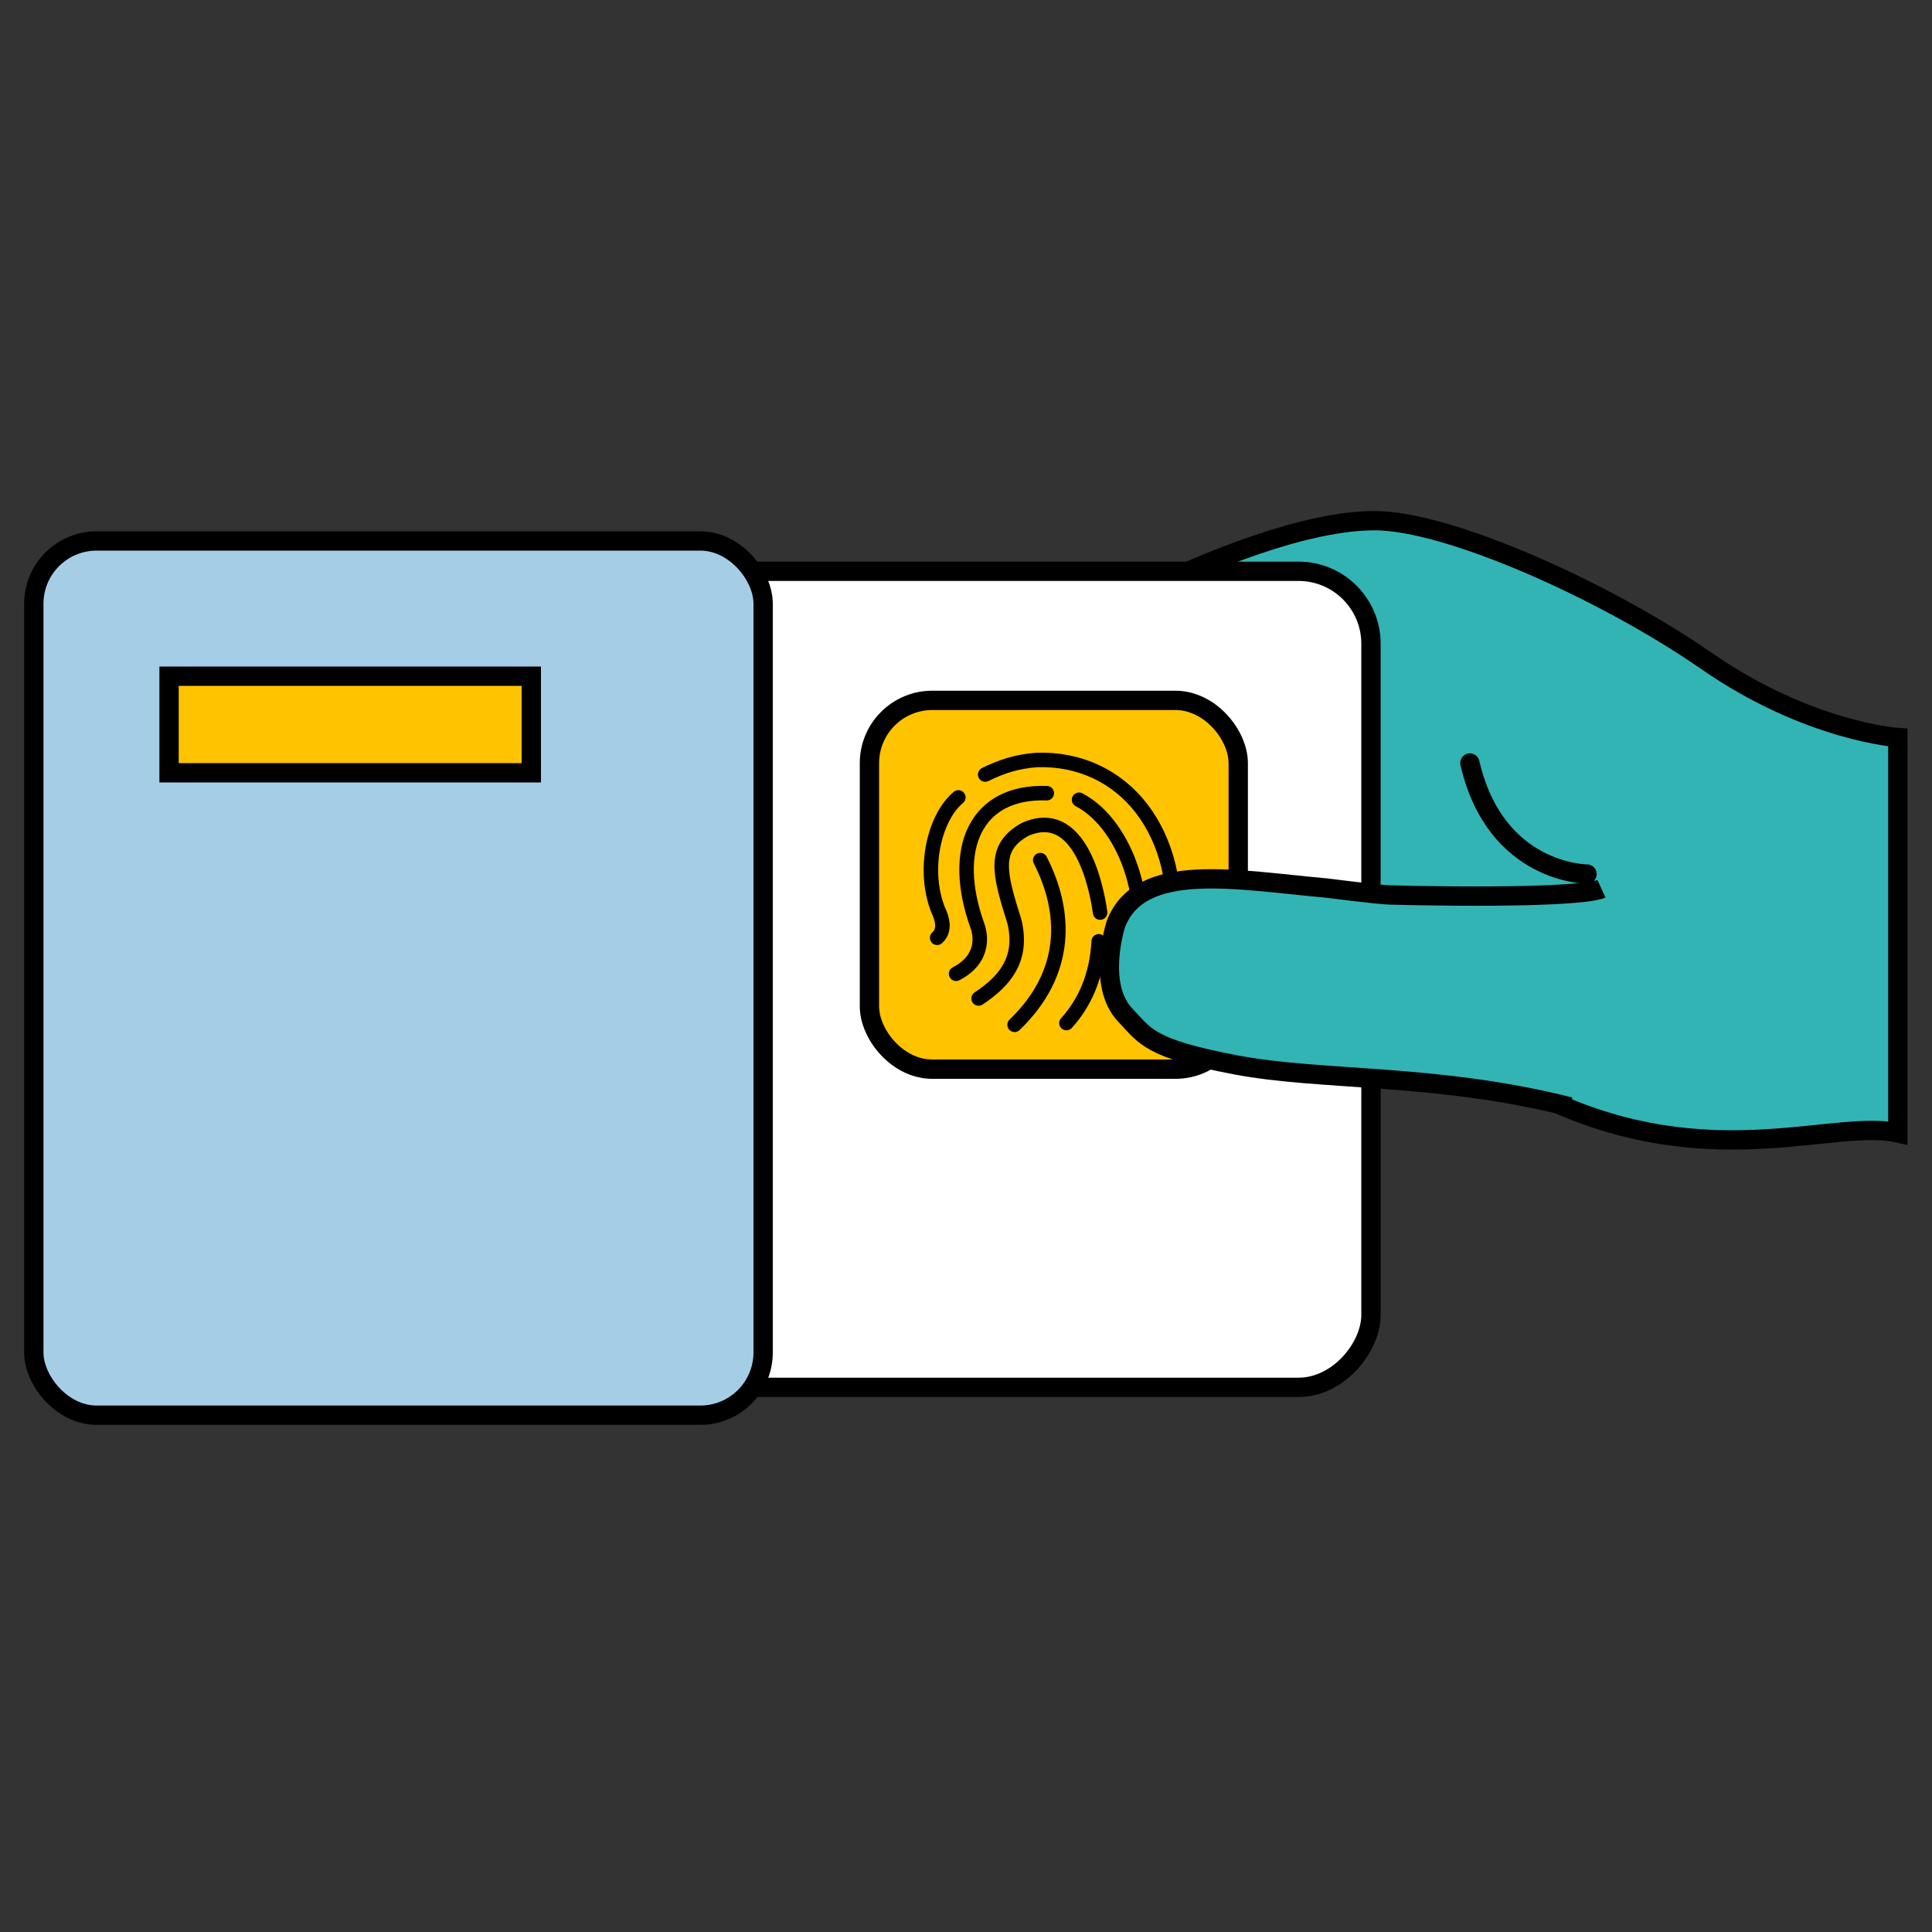 <svg width="80" height="80" viewBox="0 0 80 80" fill="none" xmlns="http://www.w3.org/2000/svg">
  <rect x="0" y="0" width="80" height="80" fill="#333333" stroke="none"/>
  <path d="M51.936 41.642s6.58 1.572 12.917 4.213c6.339 2.64 11.226.48 13.733 1.056V30.54s-3.697-.239-7.922-3.17c-4.225-2.93-10.715-5.81-13.733-5.81-5.706 0-15.844 6.339-15.844 6.339l6.763 5.31 3.849 4.395c-.276.679.237 4.04.237 4.04Z" fill="#32B4B4" stroke="#000" stroke-width=".8"/>
  <rect width="47.39" height="33.791" rx="3" transform="matrix(-1 0 0 1 56.769 23.656)" fill="#fff" stroke="#000" stroke-width=".8"/>
  <rect x="36.002" y="29.001" width="15.271" height="15.271" rx="2.6" fill="#FFC300" stroke="#000" stroke-width=".8"/>
  <path d="M45.495 38.977c-.078 1.48-.604 2.577-1.335 3.386M39.683 33.019c-1.028.862-1.486 3.044-.833 4.667.04.092.395.77-.044 1.145M48.545 39.025c.526-4.603-2.056-7.673-5.617-7.556-.833.059-1.5.288-2.134.604M43.074 35.615c1.086 2.124 1.203 4.638-1.062 6.82" stroke="#000" stroke-width=".6" stroke-miterlimit="10" stroke-linecap="round"/>
  <path d="M45.554 37.788c-.04-.248-.58-4.565-3.109-3.444-1.373.765-1.057 1.856-.438 3.824.365 1.544-.39 2.45-1.486 3.177" stroke="#000" stroke-width=".6" stroke-miterlimit="10" stroke-linecap="round"/>
  <path d="M39.59 40.322c1.12-.58 1.057-1.501.882-1.988-1.14-3.177-.083-5.593 2.874-5.49M46.795 40.672c1.121-2.923-.116-6.518-2.114-7.556" stroke="#000" stroke-width=".6" stroke-miterlimit="10" stroke-linecap="round"/>
  <path d="M65.715 36.193s-3.787 0-4.85-4.598" stroke="#000" stroke-width=".8" stroke-linecap="round" stroke-linejoin="round"/>
  <path d="M66.313 36.8c-.519.238-3.425.386-8.756.259-.486-.012-2.632-.287-2.632-.287-3.742-.335-7.72-1.136-8.72 1.496 0 0-.815 2.502.392 3.767.841.883.981 1.374 4.559 2.057 3.577.683 8.306.34 13.854 1.741" fill="#32B4B4"/>
  <path d="M66.313 36.8c-.519.238-3.425.386-8.756.259-.486-.012-2.632-.287-2.632-.287-3.742-.335-7.72-1.136-8.72 1.496 0 0-.815 2.502.392 3.767.841.883.981 1.374 4.559 2.057 3.577.683 8.306.34 13.854 1.741" stroke="#000" stroke-width=".8"/>
  <rect x="1.4" y="22.4" width="30.2" height="36.2" rx="2.6" fill="#A5CDE6" stroke="#000" stroke-width=".8"/>
  <path fill="#FFC300" stroke="#000" stroke-width=".8" d="M7 28h15v4H7z"/>
</svg>